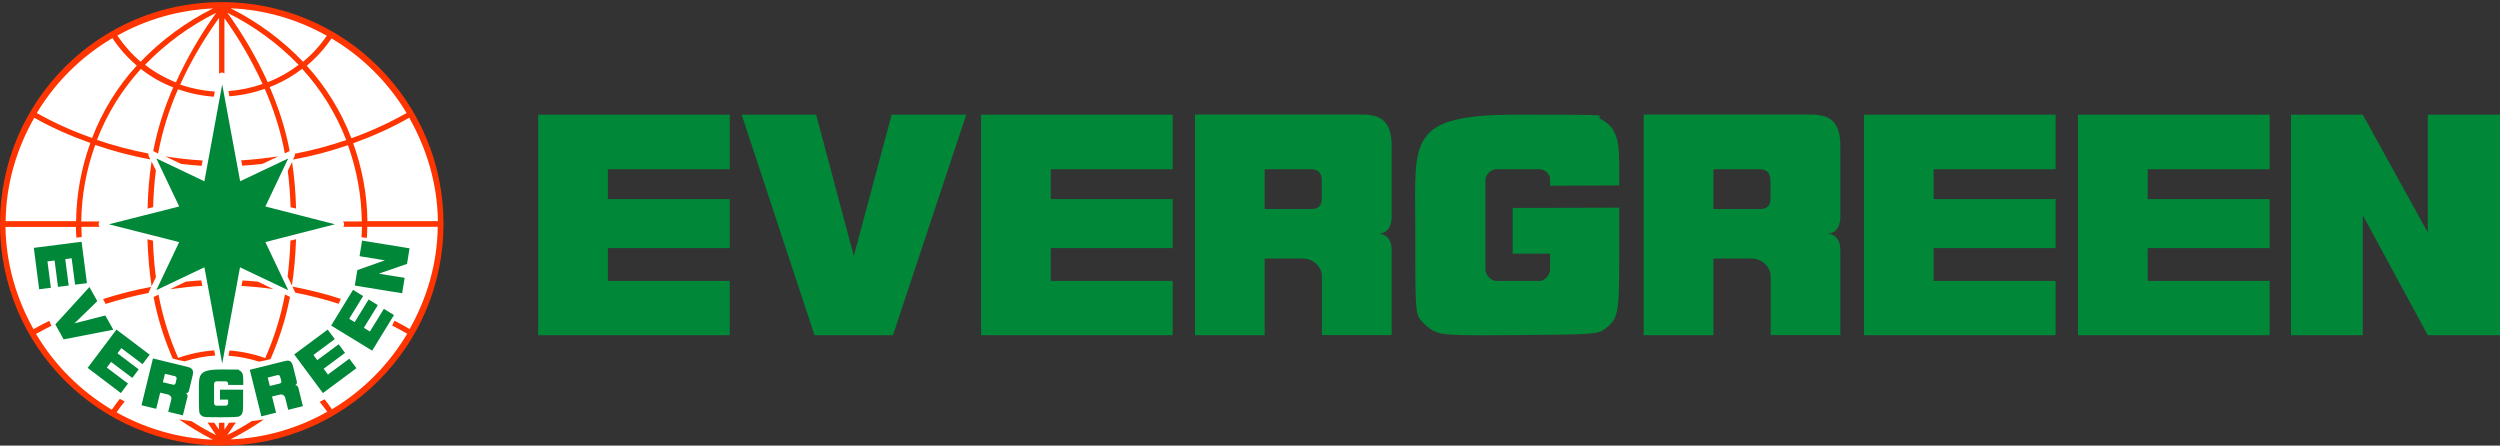 <?xml version="1.0" encoding="UTF-8"?>
<svg id="Warstwa_1" xmlns="http://www.w3.org/2000/svg" version="1.1" viewBox="0 0 1685.4 300.4">
  <rect x="0" y="0" width="1685.4" height="300.4" fill="#333333" stroke="none"/>
  <!-- Generator: Adobe Illustrator 29.7.1, SVG Export Plug-In . SVG Version: 2.1.1 Build 8)  -->
  <defs>
    <style>
      .st0 {
        fill: #008738;
      }

      .st1 {
        fill: #fff;
      }

      .st2 {
        fill: #fe3501;
      }
    </style>
  </defs>
  <path class="st1" d="M296.8,150.9c0,81.4-66,147.4-147.4,147.4S2.1,232.2,2.1,150.9,68.1,3.5,149.5,3.5s147.4,66,147.4,147.4"/>
  <path class="st2" d="M149.5,1.4C66.9,1.4,0,68.3,0,150.9c0,82.6,66.9,149.5,149.5,149.5,82.6,0,149.5-66.9,149.5-149.5,0-82.6-66.9-149.5-149.5-149.5M155.4,5.6c22.8.9,45,7.3,64.9,18.5-4.5,6.6-9.9,12.5-16,17.5-14.1-14.7-30.6-26.9-48.8-36M143.6,5.7c-18.2,9.1-34.7,21.2-48.8,35.9-6-5.1-11.3-11.1-15.7-17.6,19.8-11.1,41.9-17.3,64.5-18.3M145.8,8.6c-10.6,14.7-19.7,30.4-27.2,46.9-7.4-2.9-14.3-6.8-20.8-11.8,13.9-14.4,30.1-26.2,48-35.1M153.3,8.6c17.9,8.9,34.1,20.7,48,35.1-6.4,4.9-13.4,8.8-20.8,11.7-7.5-16.4-16.6-32.1-27.2-46.8M147.7,12.3v37.5c.9-1.1,2.5-1.2,3.6-.3,0,0,0,0,0,0V12.3c10,13.9,18.6,28.8,25.7,44.3-7.4,2.6-15.2,4.2-23,4.8l.6,3.5c8.2-.6,16.2-2.3,23.9-5,5.8,13.4,10.6,27.5,13.5,43.5l3.3-1.6h0c-3-15.8-7.8-29.9-13.5-43.1,7.8-3,15.1-7.1,21.9-12.3,12.8,14,22.9,30.3,29.7,48-11.3,3.9-22.8,7-34.6,9.2.1.6,0,1.1-.2,1.7l-1.1,2.3c12.6-2.3,24.9-5.5,37.1-9.7,5.9,16.5,9.1,33.8,9.3,51.4h-12.7c1,.9,1.1,2.5.2,3.6,0,0,0,0,0,0h12.6c0,2.4-.1,4.7-.3,7l3.6.5c.2-2.5.3-5,.3-7.5h47.5c-.3,25.1-7.4,48.4-18.9,68.9-3.4-2-6.8-3.8-10.3-5.6l-1.5,3.3c3.4,1.7,6.8,3.5,10.1,5.5-12.4,20.9-29.8,38.4-50.7,50.9-1.6-2.4-3.3-4.6-5-6.7-1.1.6-2.2,1.2-3.3,1.7,1.8,2.2,3.5,4.4,5.1,6.7-20,11.3-42.3,17.7-65.2,18.6,8.1-4.1,15.5-8.6,22.5-13.4-2.7.4-5.5.8-8.2,1.1-5.3,3.4-10.8,6.5-16.5,9.4,2-2.8,3.9-5.7,5.8-8.5-1.5,0-3,.1-4.6.2-1,1.6-2,3.1-3.1,4.6v-4.6h-1.6s-2.1,0-2.1,0v4.6c-1.1-1.5-2.1-3.1-3.1-4.6-1.6,0-3.1-.1-4.6-.2,1.9,2.9,3.8,5.7,5.8,8.6-5.7-2.9-11.2-6-16.6-9.5-2.8-.3-5.6-.8-8.4-1.2,7.1,4.9,14.6,9.5,22.8,13.7-22.8-.9-45-7.3-64.9-18.4,1.7-2.5,3.5-5,5.5-7.3-1.1-.6-2.2-1.2-3.3-1.8-1.9,2.4-3.7,4.8-5.4,7.3-21-12.5-38.6-30-51.1-51.1,3.4-1.9,6.9-3.7,10.4-5.5-.5-1.1-1-2.2-1.5-3.3-3.6,1.8-7.1,3.6-10.6,5.6-11.5-20.5-18.5-43.8-18.9-68.9h47.5c0,2.4.1,4.8.3,7.2l3.6-.4c-.1-2.3-.2-4.6-.2-6.9h12.3c-1-1-1-2.6,0-3.6,0,0,0,0,0,0h-12.4c.2-17.6,3.4-35,9.4-51.6,12.1,4.2,24.5,7.4,37.1,9.8l-1-2.2c-.3-.6-.3-1.2-.2-1.8-11.8-2.3-23.4-5.3-34.7-9.2,6.8-17.7,16.9-33.9,29.6-47.8,6.6,5.2,14,9.4,21.8,12.4-6.1,13.8-10.6,28.2-13.5,43h.2c0,.1,3.1,1.6,3.1,1.6,2.8-14.9,7.3-29.4,13.4-43.3,7.8,2.7,15.9,4.4,24.2,5l.6-3.5c-7.9-.5-15.8-2.1-23.3-4.7,6.9-15.2,15.4-29.8,25.8-44.4M75.8,25.7c4.7,7.2,10.3,13.3,16.4,18.5-13,14.2-23.2,30.8-30.1,48.8-12.9-4.5-25.4-10.1-37.3-16.8,12.5-20.8,30.1-38.2,51-50.5M223.5,25.9c20.8,12.3,38.2,29.6,50.6,50.3-11.9,6.7-24.3,12.4-37.2,17-6.9-18-17.1-34.6-30.1-48.9,6.4-5.3,12-11.5,16.7-18.4M23.1,79.4c12,6.8,24.7,12.3,37.8,17-6.1,16.9-9.4,34.7-9.6,52.7H3.8c.3-25.4,7.5-49,19.3-69.7M275.9,79.4c11.7,20.7,19,44.3,19.3,69.7h-47.5c-.2-17.9-3.5-35.6-9.6-52.5,13-4.7,25.7-10.3,37.7-17.2M111.2,105.3l10.9,5.2c4.6.5,9.2,1,13.8,1.3l.7-3.6c-8.5-.5-17-1.5-25.3-2.8M187.7,105.4c-8.3,1.2-16.7,2.2-25.1,2.7l.7,3.6c4.6-.3,9.1-.7,13.6-1.2l10.8-5.1ZM102.2,108.8c-1.6,10.5-2.5,21.1-2.7,31.8l3.7-.9c.3-8.8.9-17,1.9-24.8l-2.9-6M196.9,109.2l-2.9,6c1,7.7,1.6,15.8,1.9,24.5l3.7.9c-.3-11.2-1.2-21.7-2.7-31.4M99.4,161.3c.4,11.3,1.3,21.8,2.8,31.6l2.9-6c-1-7.8-1.7-15.9-2-24.7l-3.7-.9ZM199.5,161.3l-3.7.9c-.3,8.6-1,16.7-1.9,24.3l2.9,6c1.5-9.7,2.4-20.1,2.8-31.3M135.7,189c-3.5.2-7,.5-10.5.9l-10.6,5.1c7.2-1,14.5-1.9,21.8-2.3l-.7-3.6ZM163.5,189.1l-.7,3.7c7.2.4,14.4,1.1,21.5,2.1l-10.4-5c-3.5-.4-6.9-.6-10.4-.8M197.1,193.2l1.7,3.5c0,.2.1.4.2.6,9.9,1.9,19.7,4.4,29.3,7.5.5-1.1,1-2.2,1.5-3.3-10.7-3.5-21.6-6.2-32.7-8.3M102,193.4c-11,2-21.9,4.8-32.5,8.2.5,1.1,1.1,2.2,1.7,3.3,9.5-3,19.2-5.5,29-7.4,0-.3.1-.5.2-.8l1.6-3.4ZM192.1,198.6c-2.8,14.7-7.2,29.1-13.3,42.8-7.8-2.8-15.9-4.5-24.1-5.1l-.7,3.5c7,.5,13.9,1.9,20.7,4,2.7-.5,5.2-1,7.7-1.7,5.6-13,10.2-26.6,13.1-42,0,0,0,0-.1,0l-3.3-1.6ZM106.9,198.6l-3.1,1.5h-.3c2.9,15.2,7.4,28.8,12.9,41.6,2.6.7,5.3,1.4,8.1,1.9,6.7-2.1,13.6-3.5,20.6-3.9l-.7-3.5c-8.3.6-16.5,2.3-24.3,5.1-6-13.7-10.5-28-13.2-42.6"/>
  <path class="st0" d="M1108.1,77.3v148.7h47v-51.7h25.7c6.8,0,12.9,5.3,12.9,12.1v39.5h47v-57c0-9-4.9-11.1-8.6-11.4,3.7,0,8.6-2.6,8.6-11.7v-47.3c0-17.4-7.9-21.3-20.2-21.3h-112.3ZM1155.1,114.1h31.4c4.8,0,7.1,2.8,7.1,7.6v12.3c0,4.7-2.4,6.9-7.1,6.9h-31.4v-26.8ZM1400.9,77.3h129.2v36.8h-82.2v20.1h82.2v33.1h-82.2v22.1h82.2v36.6h-129.2V77.3ZM1256.6,77.3h129.2v36.8h-82.2v20.1h82.2v33.1h-82.2v22.1h82.2v36.6h-129.2V77.3M362.8,77.3h129.2v36.8h-82.2v20.1h82.2v33.1h-82.2v22.1h82.2v36.6h-129.2V77.3ZM1544.5,77.3h48.4l43.8,79.4v-79.4h48.7v148.7h-48.7l-43.8-80.9v80.9h-48.4V77.3ZM966.8,223.3c-3.5-1.9-6.7-4.6-9.2-7.7-3.4-4.6-3.5-6.7-3.5-63.9s-5.6-74.4,68.8-74.4,51,.3,56.1,2.9c9.5,4.8,12.6,12.1,12.6,29.7v15.1l-46.6.2v-4.7c0-3.1-3.7-6.4-6.8-6.4h-29.5c-3.4,0-7.3,3.7-7.3,7.1v60.6c0,3.5,3.8,7.6,7.3,7.6h29.3c3.5,0,7-4.2,7-7.6v-10.8h-25.2v-30.8l71.8-.2v34.3c0,37.4-.7,40.8-9.7,47.5-4.6,3.4-7,3.7-57,4.1-47.3.4-52.8,0-58-2.7M805.6,77.3v148.7h47v-51.7h25.7c6.8,0,12.9,5.3,12.9,12.1v39.5h47v-57c0-9-4.9-11.1-8.6-11.4,3.7,0,8.6-2.6,8.6-11.7v-47.3c0-17.4-7.9-21.3-20.2-21.3h-112.3ZM852.6,114.1h31.4c4.8,0,7.1,2.8,7.1,7.6v12.3c0,4.7-2.4,6.9-7.1,6.9h-31.4v-26.8ZM661.4,77.3h129.2v36.8h-82.2v20.1h82.2v33.1h-82.2v22.1h82.2v36.6h-129.2V77.3ZM500.1,77.3h50.1l25.4,95.3,25.5-95.3h50.3l-49.4,148.7h-52.9l-49.1-148.7ZM168.4,249.3l7.8,31.4,9.9-2.5-2.7-10.9,5.4-1.3c1.4-.4,3,.5,3.4,1.9l2.1,8.4,9.9-2.5-3-12.1c-.5-1.9-1.6-2.1-2.4-2,.8-.2,1.7-1,1.2-2.9l-2.5-10c-.9-3.7-2.8-4.1-5.4-3.4l-23.7,5.9ZM180.3,254.6l6.7-1.7c1-.2,1.7.2,1.9,1.2l.7,2.6c.3,1-.1,1.6-1.1,1.9l-6.6,1.6-1.4-5.6ZM223.3,219.4l14.7-24,6.8,4.2-9.4,15.3,3.7,2.3,9.4-15.3,6.2,3.8-9.4,15.3,4.1,2.5,9.4-15.3,6.8,4.2-14.7,24-27.6-16.9ZM198.3,239l22.6-16.8,4.8,6.4-14.4,10.7,2.6,3.5,14.4-10.7,4.3,5.8-14.4,10.7,2.9,3.9,14.4-10.7,4.8,6.4-22.6,16.8-19.3-26ZM55,163l3.6,27.9-8,1-2.3-17.8-4.3.6,2.3,17.8-7.2.9-2.3-17.8-4.8.6,2.3,17.8-7.9,1-3.6-27.9,32.1-4.1ZM239.2,192.5l1.7-10.4,18.6-6.6-17.1-2.8,1.7-10.5,32,5.2-1.7,10.5-19,6.6,17.4,2.8-1.7,10.4-32-5.2ZM136.9,280.9c-.7-.4-1.6-1.1-2-1.7-.7-1-.8-1.4-.8-13.9s-1.2-16.2,15-16.2,11.1,0,12.2.6c2.1,1,2.7,2.6,2.7,6.5v3.3h-10.2s0-1,0-1c0-.7-.8-1.4-1.5-1.4h-6.4c-.7,0-1.6.8-1.6,1.6v13.2c0,.8.8,1.6,1.6,1.6h6.4c.7,0,1.5-.9,1.5-1.7v-2.4h-5.5v-6.7h15.6s0,7.4,0,7.4c0,8.2-.2,8.9-2.1,10.3-1,.7-1.5.8-12.4.9-10.3,0-11.5,0-12.6-.6M103.1,241.7l-7.7,31.5,9.9,2.4,2.7-10.9,5.4,1.3c1.4.4,2.5,1.8,2.1,3.2l-2.1,8.4,9.9,2.4,3-12.1c.5-1.9-.5-2.6-1.2-2.9.8.2,2,0,2.4-2l2.4-10c.9-3.7-.6-4.9-3.2-5.6l-23.8-5.8ZM111.2,252l6.7,1.6c1,.3,1.3,1,1.1,2l-.6,2.6c-.2,1-.8,1.3-1.9,1.1l-6.7-1.6,1.4-5.7ZM78.4,222.1l22.5,17-4.8,6.4-14.3-10.8-2.6,3.5,14.3,10.8-4.3,5.8-14.3-10.8-2.9,3.8,14.3,10.8-4.8,6.4-22.4-17,19.5-25.9ZM60.3,193.5l5.3,9.5-15.4,15,20.8-5.3,5.4,9.6-33.5,6.5-5.6-10.1,23-25.2ZM194.2,195.6l-32.4-15.4-12,64.9-12-64.9-32.4,15.4,15.4-32.4-47.4-12,47.4-12-15.4-32.4,32.4,15.4,12-65.3,12.1,65.3,32.4-15.4-15.4,32.4,46.9,12-46.9,12,15.4,32.4"/>
</svg>
